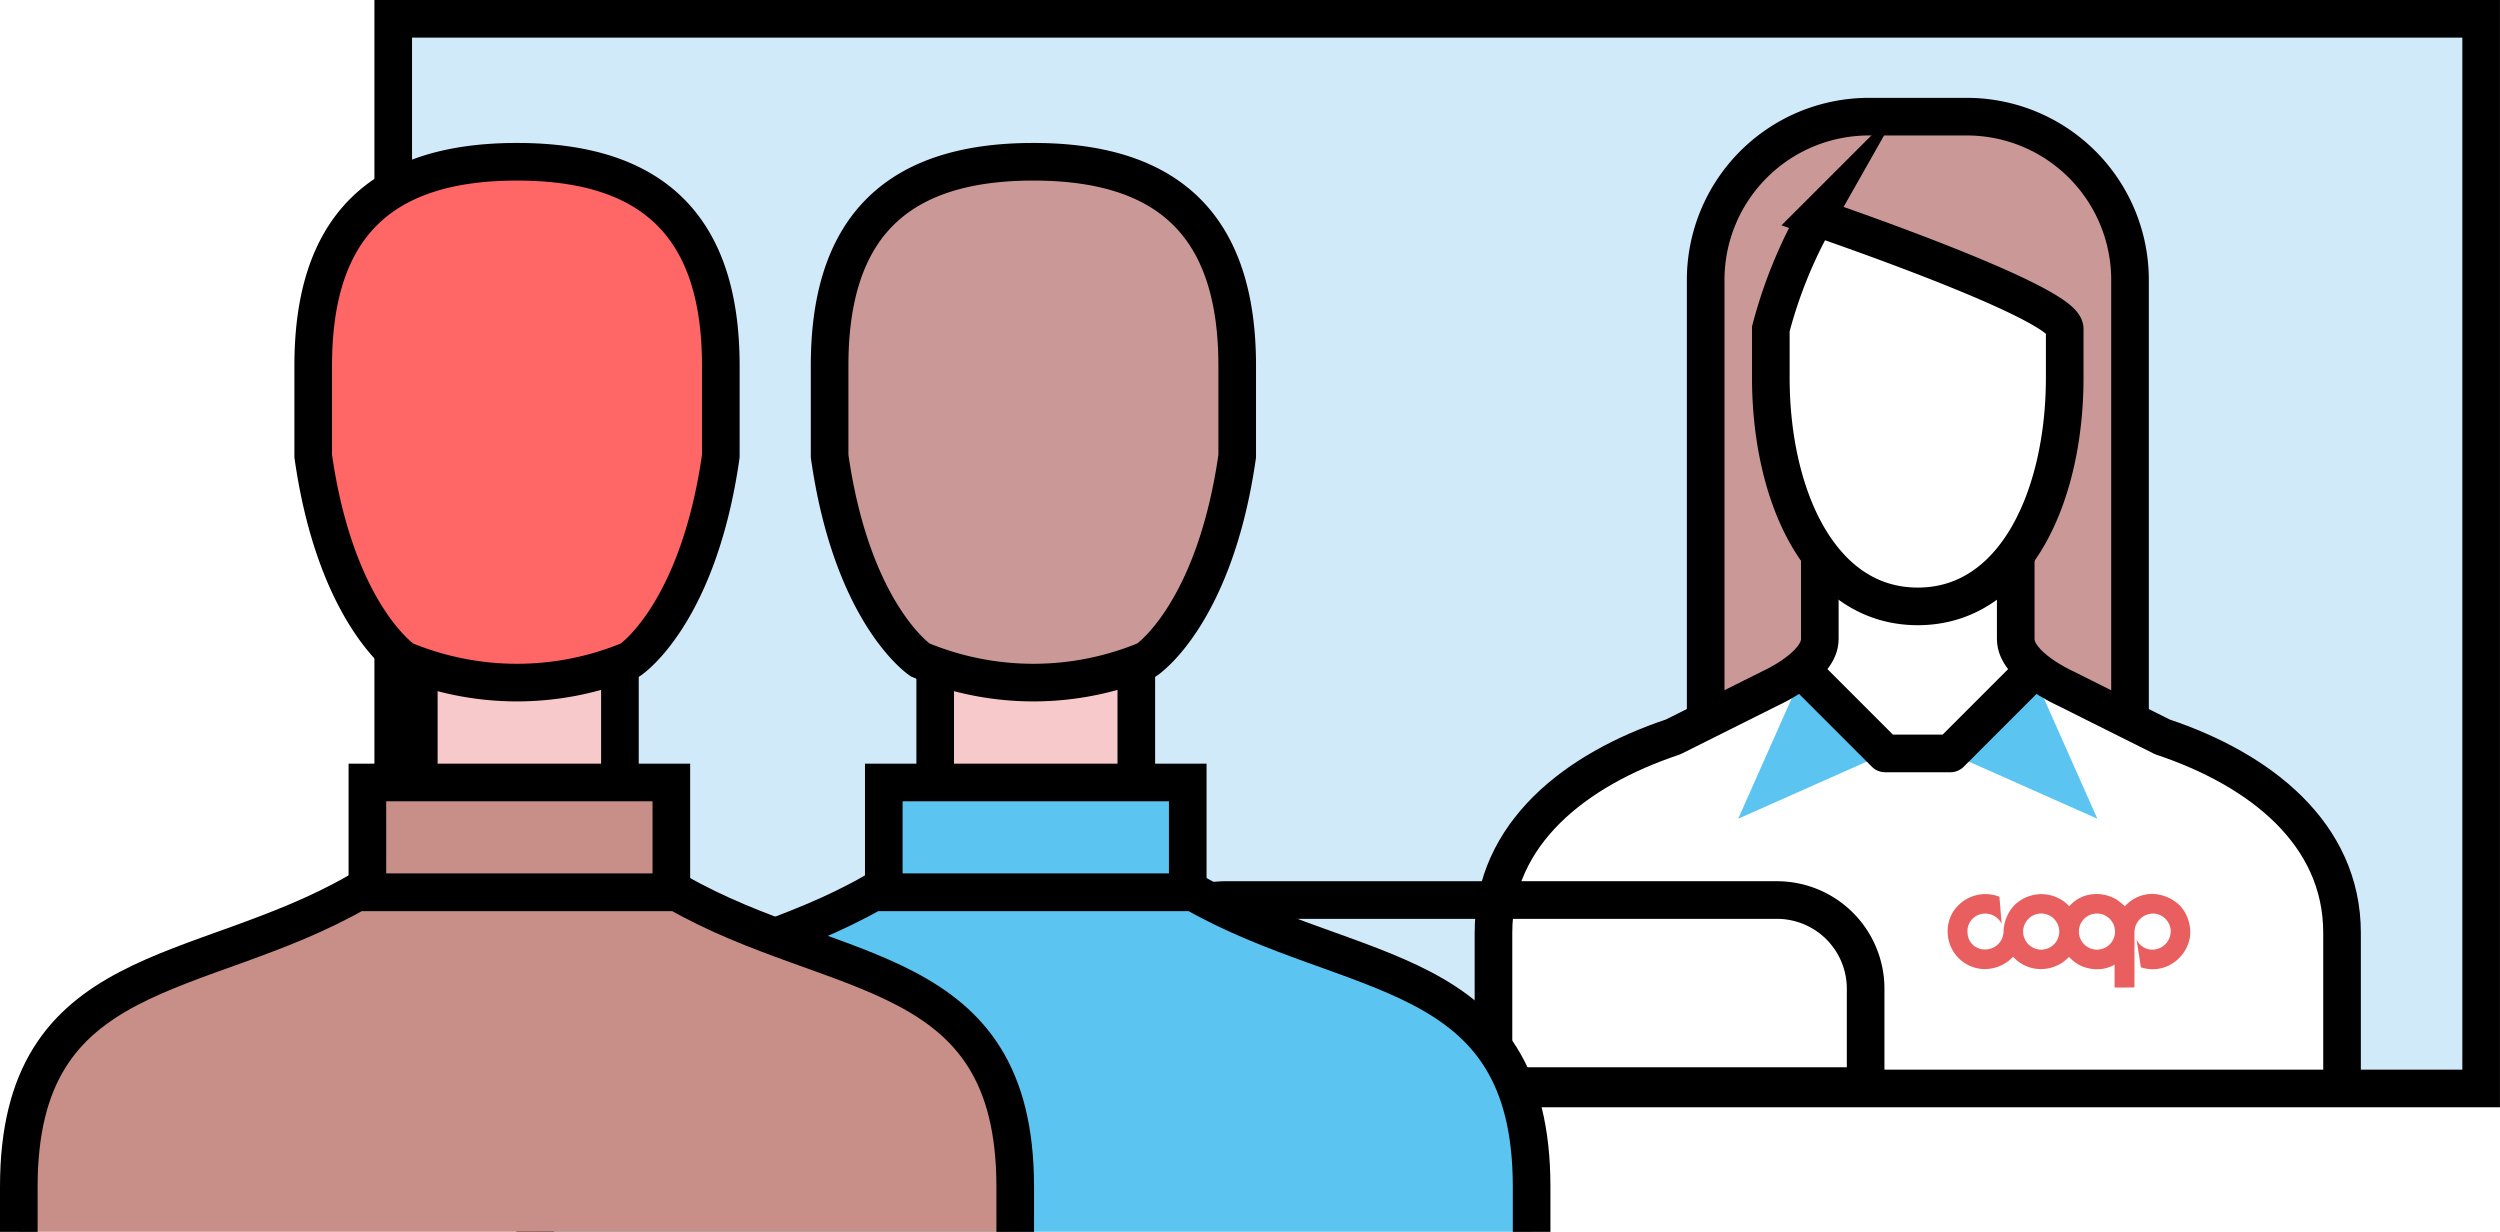 <svg xmlns="http://www.w3.org/2000/svg" xmlns:xlink="http://www.w3.org/1999/xlink" width="66.456" height="32.746" viewBox="0 0 66.456 32.746">
  <defs>
    <pattern id="a" data-name="Unnamed Pattern 2" width="72" height="72" patternTransform="translate(-19.648 -108.867) scale(0.279)" patternUnits="userSpaceOnUse" viewBox="0 0 72 72">
      <rect width="72" height="72" fill="none"/>
      <rect width="72" height="72" fill="#d1eaf9"/>
    </pattern>
    <pattern id="b" data-name="Unnamed Pattern 5" width="72" height="72" patternTransform="translate(-233.288 -242.962) scale(0.603)" patternUnits="userSpaceOnUse" viewBox="0 0 72 72">
      <rect width="72" height="72" fill="none"/>
      <rect width="72" height="72" fill="#cb9898"/>
    </pattern>
    <pattern id="c" data-name="Unnamed Pattern 3" width="72" height="72" patternTransform="translate(-36.804 -262.859) scale(0.523)" patternUnits="userSpaceOnUse" viewBox="0 0 72 72">
      <rect width="72" height="72" fill="none"/>
      <rect width="72" height="72" fill="#5bc4f1"/>
    </pattern>
    <pattern id="e" data-name="Unnamed Pattern 11" width="72" height="72" patternTransform="translate(-60.434 -210.7) scale(0.335)" patternUnits="userSpaceOnUse" viewBox="0 0 72 72">
      <rect width="72" height="72" fill="none"/>
      <rect width="72" height="72" fill="#e95e5e"/>
    </pattern>
    <pattern id="f" data-name="Unnamed Pattern 4" width="72" height="72" patternTransform="translate(-4.585 -234.545) scale(0.153 0.727)" patternUnits="userSpaceOnUse" viewBox="0 0 72 72">
      <rect width="72" height="72" fill="none"/>
      <rect width="72" height="72" fill="#f7c9ca"/>
    </pattern>
    <pattern id="g" data-name="Unnamed Pattern 5" width="72" height="72" patternTransform="translate(-26.093 -108.867) scale(0.279)" patternUnits="userSpaceOnUse" viewBox="0 0 72 72">
      <rect width="72" height="72" fill="none"/>
      <rect width="72" height="72" fill="#cb9898"/>
    </pattern>
    <pattern id="h" data-name="Unnamed Pattern 3" width="72" height="72" patternTransform="translate(-20.026 -105.014) scale(0.279)" patternUnits="userSpaceOnUse" viewBox="0 0 72 72">
      <rect width="72" height="72" fill="none"/>
      <rect width="72" height="72" fill="#5bc4f1"/>
    </pattern>
    <pattern id="i" data-name="Unnamed Pattern 3" width="72" height="72" patternTransform="translate(-4.402 -105.001) scale(0.231 0.279)" patternUnits="userSpaceOnUse" viewBox="0 0 72 72">
      <rect width="72" height="72" fill="none"/>
      <rect width="72" height="72" fill="#5bc4f1"/>
    </pattern>
    <pattern id="j" data-name="Unnamed Pattern 4" width="72" height="72" patternTransform="translate(-7.286 -234.545) scale(0.153 0.727)" patternUnits="userSpaceOnUse" viewBox="0 0 72 72">
      <rect width="72" height="72" fill="none"/>
      <rect width="72" height="72" fill="#f7c9ca"/>
    </pattern>
  </defs>
  <g>
    <rect x="10.453" y="0.5" width="55.502" height="28.434" fill="url(#a)"/>
    <g>
      <g>
        <path d="M56.621,19.16V7.441a4.34,4.34,0,0,0-4.34-4.34h-2.6a4.34,4.34,0,0,0-4.34,4.34V19.16" fill="url(#b)"/>
        <path d="M56.621,19.16V7.441a4.34,4.34,0,0,0-4.34-4.34h-2.6a4.34,4.34,0,0,0-4.34,4.34V19.16" fill="none" stroke="#000" stroke-linejoin="round"/>
        <path d="M39.694,28.708V24.8c0-2.637,2.171-4.34,4.775-5.208l2.6-1.3s1.3-.584,1.3-1.3v-2.17h5.208v2.17c0,.719,1.3,1.3,1.3,1.3l2.6,1.3c2.6.868,4.774,2.571,4.774,5.208v3.906Z" fill="#fff"/>
        <polygon points="50.111 20.028 46.205 21.764 47.941 17.857 50.111 20.028" fill="url(#c)"/>
        <polygon points="51.847 20.028 55.753 21.764 54.017 17.857 51.847 20.028" fill="url(#c)"/>
        <path d="M53.583,14.819v2.17c0,.719,1.3,1.3,1.3,1.3l2.6,1.3c2.6.868,4.774,2.571,4.774,5.208v3.906" fill="none" stroke="#000" stroke-linejoin="round"/>
        <path d="M48.375,14.819v2.17c0,.719-1.3,1.3-1.3,1.3l-2.6,1.3c-2.6.868-4.775,2.571-4.775,5.208v3.906" fill="none" stroke="#000" stroke-linejoin="round"/>
        <path d="M47.073,8.743v1.3c0,3.116,1.3,6.076,3.906,6.076s3.906-2.96,3.906-6.076v-1.3c0-.719-6.608-2.967-6.608-2.967A12.386,12.386,0,0,0,47.073,8.743Z" fill="#fff"/>
        <path d="M47.073,8.743v1.3c0,3.116,1.3,6.076,3.906,6.076s3.906-2.96,3.906-6.076v-1.3c0-.719-6.608-2.967-6.608-2.967A12.386,12.386,0,0,0,47.073,8.743Z" fill="none" stroke="#000" stroke-miterlimit="10"/>
        <polyline points="54.017 17.857 51.847 20.028 50.111 20.028 47.941 17.857" fill="none" stroke="#000" stroke-linejoin="round"/>
      </g>
      <path d="M53.78,24.765a.48.48,0,1,1,.481.479.481.481,0,0,1-.481-.479m1.482,0a.48.48,0,1,1,.48.479.48.48,0,0,1-.48-.479m.276-.981a1.029,1.029,0,0,1,.741.139,2.293,2.293,0,0,1,.206.168.978.978,0,0,1,.759-.328,1.1,1.1,0,0,1,.709.315,1.055,1.055,0,0,1,.26.838,1.034,1.034,0,0,1-.655.79,1,1,0,0,1-.648.008l-.116-.746a.453.453,0,0,0,.434.276.491.491,0,0,0,.475-.5.481.481,0,0,0-.428-.458.5.5,0,0,0-.536.49v1.472s-.52.007-.528,0v-.605a.955.955,0,0,1-.369.118,1.086,1.086,0,0,1-.527-.088A1.018,1.018,0,0,1,55,25.436a1.02,1.02,0,0,1-.757.324.983.983,0,0,1-.73-.328,1.024,1.024,0,0,1-.851.323.994.994,0,0,1-.887-.948.962.962,0,0,1,.3-.759,1.018,1.018,0,0,1,1.074-.21l.06.717a.491.491,0,0,0-.505-.265.468.468,0,0,0-.4.532.452.452,0,0,0,.445.417.488.488,0,0,0,.511-.492,1.072,1.072,0,0,1,.266-.662,1.024,1.024,0,0,1,.764-.316,1.009,1.009,0,0,1,.717.323.909.909,0,0,1,.532-.308" fill-rule="evenodd" fill="url(#e)"/>
    </g>
    <rect x="10.453" y="0.5" width="55.502" height="28.434" fill="none" stroke="#000" stroke-miterlimit="10"/>
    <path d="M32.582,23.925H47.235a2.358,2.358,0,0,1,2.358,2.358v2.588a0,0,0,0,1,0,0H30.223a0,0,0,0,1,0,0V26.284A2.358,2.358,0,0,1,32.582,23.925Z" fill="none" stroke="#000" stroke-miterlimit="10"/>
    <g>
      <rect x="24.86" y="16.905" width="5.346" height="7.583" fill="url(#f)"/>
      <rect x="24.86" y="16.905" width="5.346" height="7.583" fill="none" stroke="#000" stroke-miterlimit="10"/>
      <path d="M27.471,4.3c-3.658,0-5.418,1.761-5.418,5.418v2.407c.6,4.214,2.408,5.418,2.408,5.418a7.824,7.824,0,0,0,6.019,0s1.806-1.2,2.408-5.418V9.721C32.888,6.064,31.128,4.3,27.471,4.3Z" stroke="#000" stroke-miterlimit="10" fill="url(#g)"/>
      <path d="M32.286,23.716c4.214,2.408,8.428,1.806,8.428,7.826v1.2H14.227v-1.2c0-6.02,4.214-5.418,8.428-7.826Z" fill="url(#h)"/>
      <path d="M14.227,32.746v-1.2c0-6.02,4.773-5.418,8.987-7.826h8.513c4.214,2.408,8.987,1.806,8.987,7.826v1.2" fill="none" stroke="#000" stroke-miterlimit="10"/>
      <rect x="23.493" y="20.813" width="8.08" height="2.917" fill="url(#i)"/>
      <rect x="23.493" y="20.8" width="8.08" height="2.917" fill="none" stroke="#000" stroke-miterlimit="10"/>
    </g>
    <g>
      <rect x="11.133" y="16.905" width="5.346" height="7.583" fill="url(#j)"/>
      <rect x="11.133" y="16.905" width="5.346" height="7.583" fill="none" stroke="#000" stroke-miterlimit="10"/>
      <path d="M13.743,4.3c-3.657,0-5.417,1.761-5.417,5.418v2.407c.6,4.214,2.407,5.418,2.407,5.418a7.826,7.826,0,0,0,6.02,0s1.806-1.2,2.408-5.418V9.721C19.161,6.064,17.4,4.3,13.743,4.3Z" fill="#f66" stroke="#000" stroke-miterlimit="10"/>
      <path d="M18.559,23.716c4.214,2.408,8.428,1.806,8.428,7.826v1.2H.5v-1.2c0-6.02,4.214-5.418,8.428-7.826Z" fill="#c78f88"/>
      <path d="M.5,32.746v-1.2c0-6.02,4.773-5.418,8.986-7.826H18c4.214,2.408,8.987,1.806,8.987,7.826v1.2" fill="none" stroke="#000" stroke-miterlimit="10"/>
      <rect x="9.766" y="20.813" width="8.08" height="2.917" fill="#c78f88"/>
      <rect x="9.766" y="20.8" width="8.08" height="2.917" fill="none" stroke="#000" stroke-miterlimit="10"/>
    </g>
  </g>
</svg>
